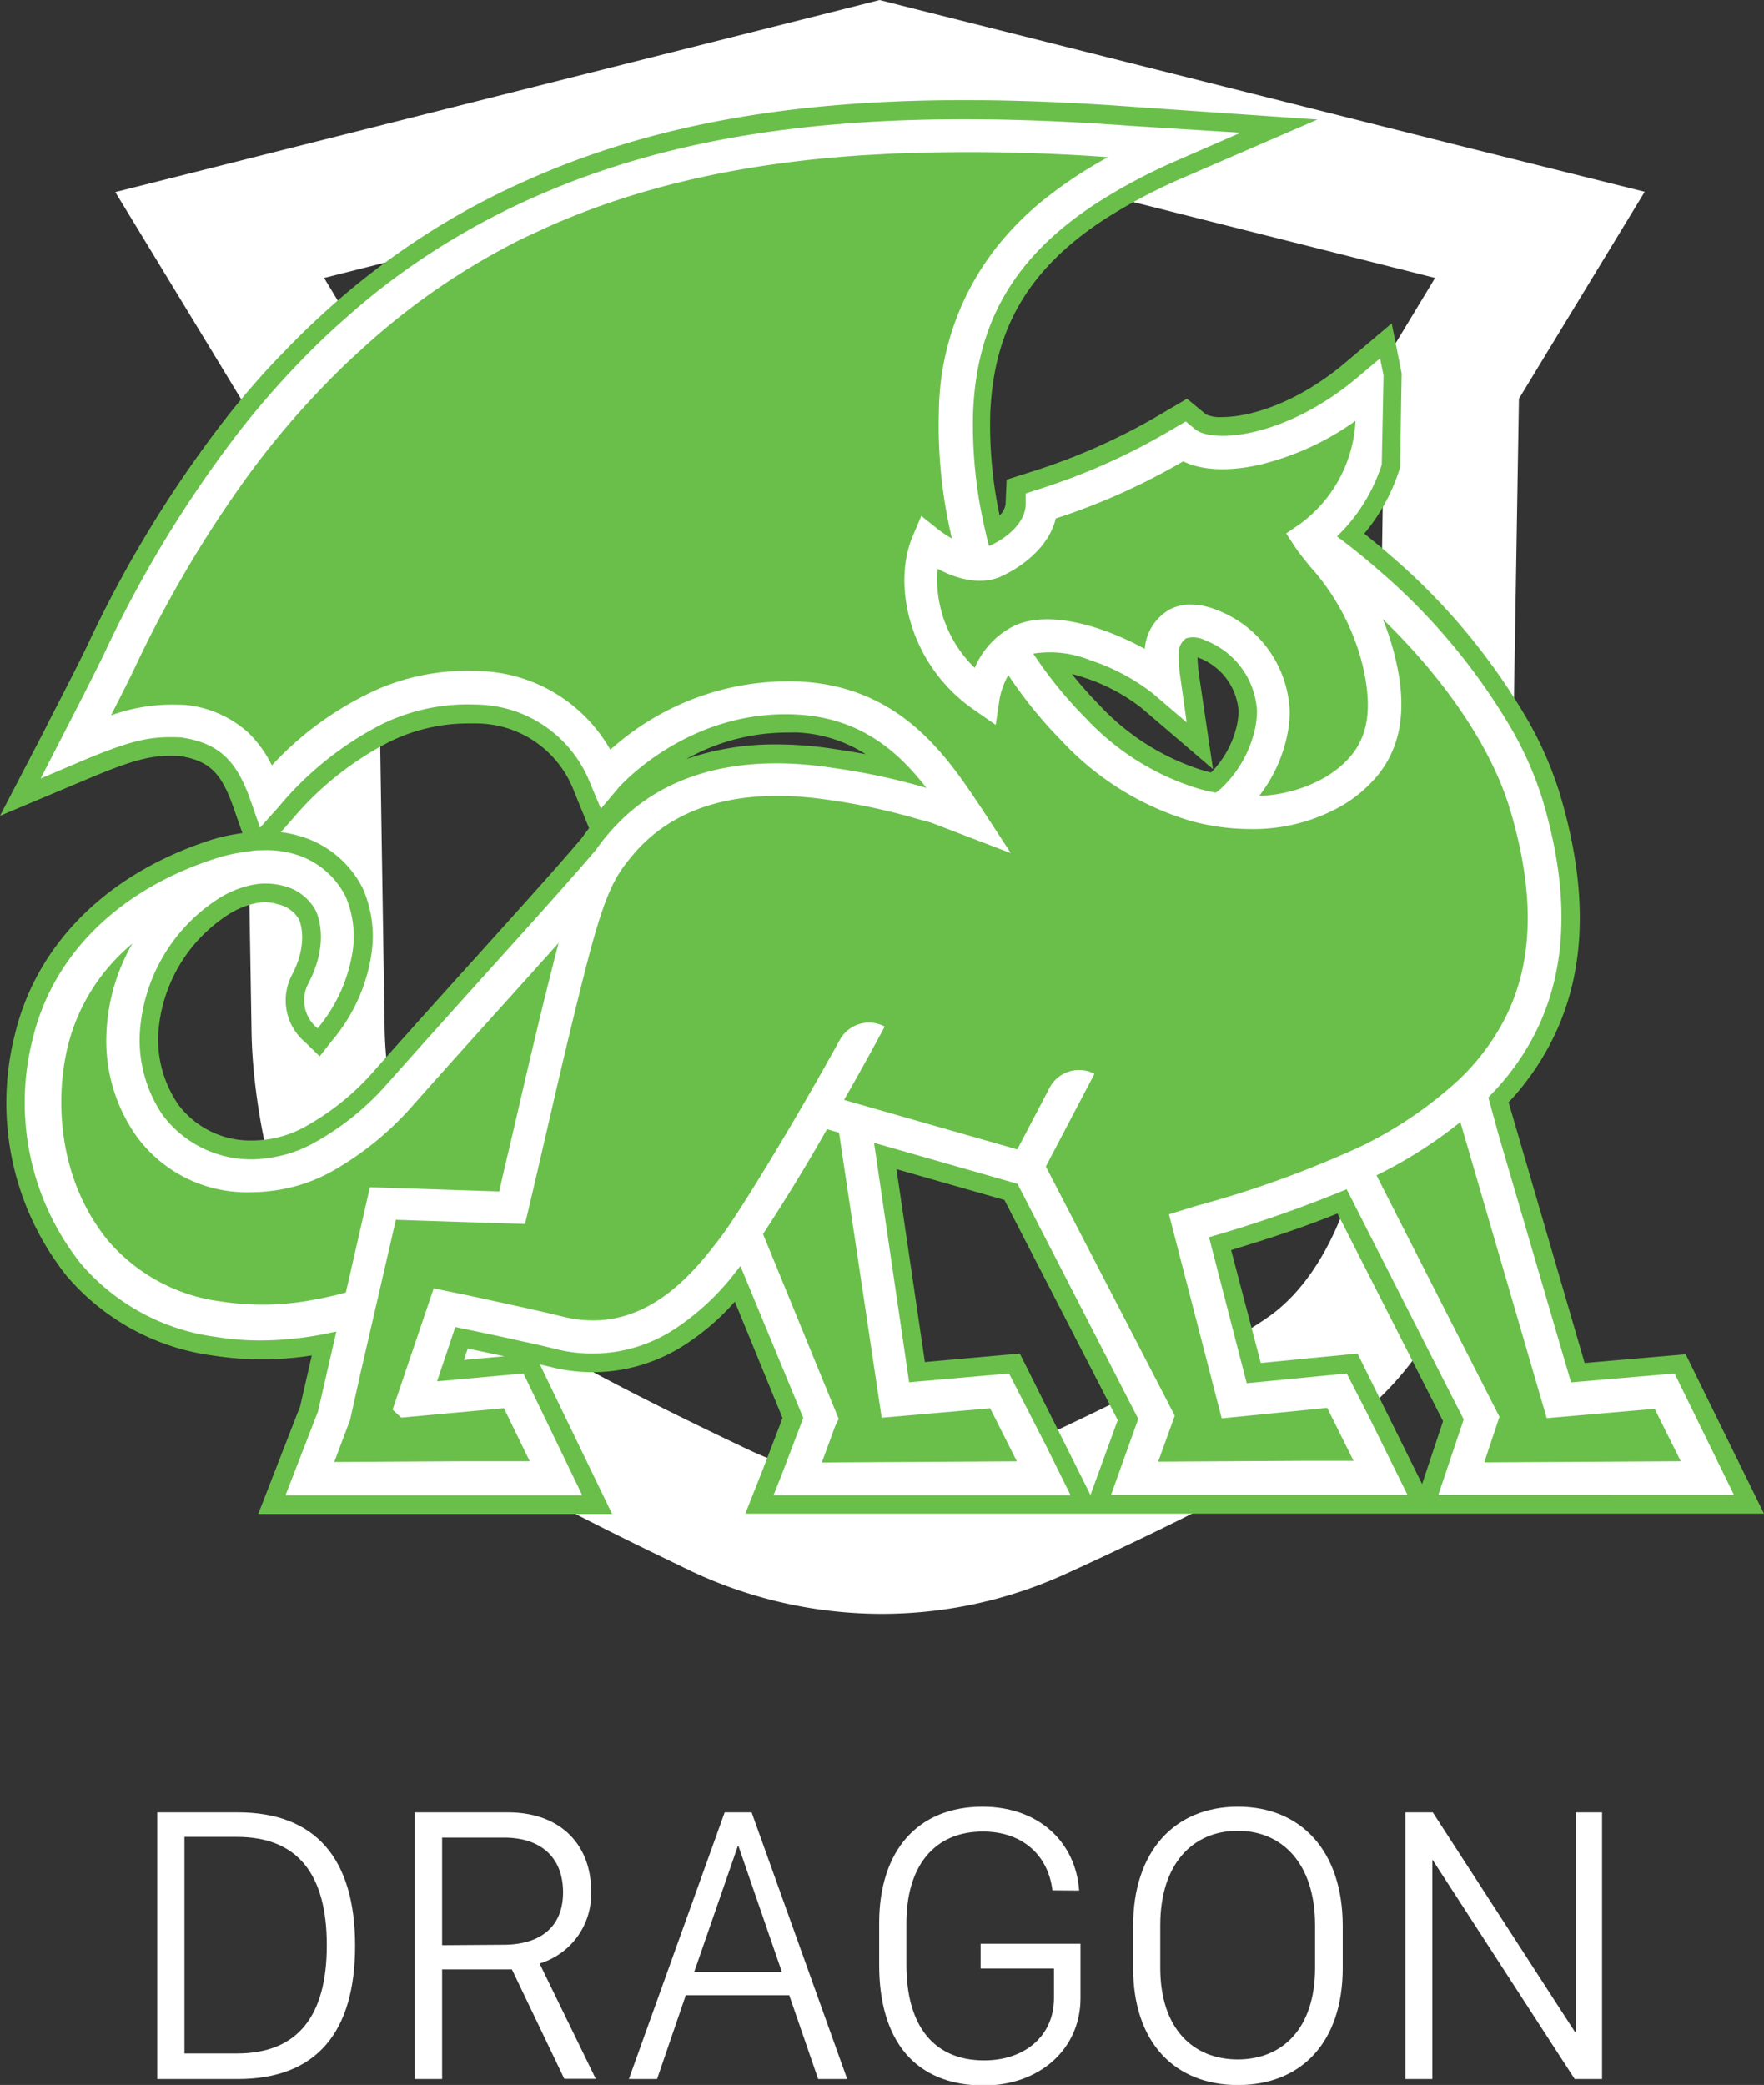 <svg xmlns="http://www.w3.org/2000/svg" viewBox="0 0 168.3 198.86"><rect x="0" y="0" width="168.3" height="198.86" fill="#333333" stroke="none"/><defs><style>.cls-1{fill:#fff;}.cls-2{fill:#6abf4b;}</style></defs><title>Asset 3</title><g id="Layer_2" data-name="Layer 2"><g id="Layer_1-2" data-name="Layer 1"><path class="cls-1" d="M83.92,13.19l53,13.32-4.78,7.9-1,63.81c-.2,12.87-4,23.11-10.12,27.38-4.38,3.06-12.86,7.49-24.52,12.83a29.64,29.64,0,0,1-25-.12h0C60.29,133,52.06,128.64,47.7,125.6c-7.28-5.07-10.86-19.34-11-27.38l-1-63.81-4.78-7.9,53-13.32M83.92,0,80.79.79l-53,13.31L11,18.32l9,14.8,3,4.94,1,60.37c.17,10.64,4.7,29.45,16.47,37.66,4.46,3.11,11.79,7.12,21.83,12v0L66,149.88a42.69,42.69,0,0,0,18.08,4.05,42.25,42.25,0,0,0,17.72-3.87c12.52-5.73,21.45-10.43,26.52-14,9.64-6.72,15.32-20.45,15.6-37.66l1-60.37,3-4.94,9-14.8L140.08,14.1,87.05.79,83.92,0Z"/><path class="cls-2" d="M137.72,142.24l2.31-6.88-10.92-21.48-.46-.9-.31.13a123,123,0,0,1-13.09,4.56l-.33.1,3.76,14.52,9.6-.94,2,4,3.43,6.94H106.46L109,135.3,97.33,112.64,83,108.53l3.48,23.67,9.62-.84L99.4,138l2.1,4.23H74.25l.65-1.63L77,135.22,70.71,120l-.37.54a2.29,2.29,0,0,0-.17.23L70,121a23.63,23.63,0,0,1-5.63,5.34,14.28,14.28,0,0,1-7.8,2.4,14.74,14.74,0,0,1-3.57-.45c-.71-.18-1.67-.4-3-.69-2.67-.6-5.63-1.2-6.48-1.38l-.3-.06-2,6,8.55-.77L55,142.24H27.76l2.91-7.49,1.89-8.2-.67.13-.19,0a32.74,32.74,0,0,1-6.84.77,26.27,26.27,0,0,1-4.27-.34A20,20,0,0,1,8,120.28,24.38,24.38,0,0,1,3.49,99.1c1.94-8,8.37-14.19,17.64-17a16.93,16.93,0,0,1,2.78-.54c.41,0,.78-.07,1.09-.08h.33a9.38,9.38,0,0,1,2.44.32,7.61,7.61,0,0,1,4.91,3.9,9.34,9.34,0,0,1,.66,5,14.37,14.37,0,0,1-3,7,3.09,3.09,0,0,1-.56-3.66c2.06-3.91,1-6.71.71-7.23a5.18,5.18,0,0,0-3.33-2.57,6.67,6.67,0,0,0-1.73-.22,7.56,7.56,0,0,0-1.55.16,9.81,9.81,0,0,0-3.54,1.57A16.77,16.77,0,0,0,13,98.54a13.08,13.08,0,0,0,2.22,8,10.64,10.64,0,0,0,8.86,4.37,12.37,12.37,0,0,0,6.38-1.76,26.16,26.16,0,0,0,6.83-5.6l.21-.23c2.84-3.2,5.88-6.57,8.81-9.83l.63-.7C49.16,90.29,51.26,88,53,86c1.91-2.14,3.25-3.67,4.09-4.67a18.19,18.19,0,0,1,1.22-1.56q.38-.45.81-.9c2.51-2.59,7.14-5.68,14.94-5.68a34.77,34.77,0,0,1,5.26.42,61.49,61.49,0,0,1,8.94,1.91l1,.27-.61-.83c-2.43-3.17-6.06-6.86-12.67-7.18l-1,0c-9.94,0-16.23,7.13-16.29,7.2l-1.3,1.5-.75-1.85a12.17,12.17,0,0,0-11.22-7.76c-.3,0-.6,0-.89,0a19.06,19.06,0,0,0-8.27,1.93,31.76,31.76,0,0,0-9.89,7.88L25,78.24l-.74-2.15c0-.09-.07-.19-.11-.28-1.38-3.72-3.22-5.31-6.79-5.83l-1,0c-2.14,0-4,.34-8.56,2.27L4.63,73.54l1.57-3,.3-.58c.79-1.54,2.91-5.64,3.82-7.56a112.16,112.16,0,0,1,13.17-21.5c1.66-2.09,3.4-4.07,5.15-5.9,1.42-1.49,2.91-2.92,4.41-4.25a69.14,69.14,0,0,1,18-11.63C62.46,14.05,75.46,11.69,92,11.69c4.86,0,10.18.21,15.8.63l9,.62-4.6,2a53.81,53.81,0,0,0-8.09,4.29c-7.67,5.06-11.4,11.46-11.73,20.13a43.93,43.93,0,0,0,1.15,11.3c.14.61.25,1.07.38,1.53l.1.39.38-.15c1.24-.52,3.62-2.08,3.72-4.23l0-.84.8-.26a61.42,61.42,0,0,0,12.87-5.71l1.25-.74.67.55a4.67,4.67,0,0,0,2.89.73c3.1,0,8.2-1.51,13.2-5.74l1.59-1.35.2,1-.14,8.4a16.16,16.16,0,0,1-4.17,6.65l-.3.29.33.25c1.4,1,2.78,2.15,4.09,3.31a59.31,59.31,0,0,1,12.45,14.92,33.24,33.24,0,0,1,3,6.77c3.22,10.88,2.07,19.47-3.52,26.25-.49.59-1,1.18-1.58,1.74l-.15.15,8.08,27.69,9.92-.86,5.32,10.84ZM100,61.83a5.35,5.35,0,0,0-1.45.17l-.47.13.27.41a40.07,40.07,0,0,0,5,6.2,25,25,0,0,0,11,6.86c.56.14,1.08.26,1.57.35l.13,0,.12-.07a4.28,4.28,0,0,0,.8-.67,11.33,11.33,0,0,0,3.06-5.57,9,9,0,0,0,.23-1.82,8,8,0,0,0-5.16-7.1,3.93,3.93,0,0,0-1.44-.33,1.51,1.51,0,0,0-.67.14,2,2,0,0,0-.92,1.64,16.09,16.09,0,0,0,.17,2.56l.49,3.25-2.5-2.13a19.92,19.92,0,0,0-6-3.23A13.25,13.25,0,0,0,100,61.83Z"/><path class="cls-2" d="M167.73,144H71.63L73.24,140l1.8-4.72-4.82-11.75a23,23,0,0,1-4.91,4.33A15.82,15.82,0,0,1,52.55,130c-.45-.12-1-.25-1.69-.4l7,14.42H25.16l3.8-9.8,1.25-5.4a30.58,30.58,0,0,1-9.91.09,21.84,21.84,0,0,1-13.71-7.5A26.19,26.19,0,0,1,1.75,98.68c2.1-8.61,9-15.28,18.86-18.31a18.75,18.75,0,0,1,3-.59l-1.16-3.33c-1.15-3.11-2.45-4.26-5.3-4.7l-.83,0c-1.9,0-3.56.32-7.87,2.13L.77,77.09,4.62,69.7h0l.17-.33.13-.25c.79-1.53,2.89-5.61,3.8-7.51A113.4,113.4,0,0,1,22.1,39.77c1.69-2.13,3.46-4.16,5.26-6,1.45-1.53,3-3,4.52-4.35a67.27,67.27,0,0,1,5.94-4.76,70.28,70.28,0,0,1,12.55-7.17C62,12.31,75.2,9.91,92,9.91c4.91,0,10.27.21,15.94.63l16.24,1.12-11.28,4.91a53,53,0,0,0-7.82,4.15c-7.14,4.71-10.62,10.66-10.93,18.71a41.79,41.79,0,0,0,1,10.44,2.75,2.75,0,0,0,1.15-1.75L96.39,46l2-.64a59.39,59.39,0,0,0,12.5-5.54l2.33-1.38,1.63,1.35a3.44,3.44,0,0,0,1.76.32c2.79,0,7.42-1.4,12-5.32l3.91-3.31.82,4.15-.14,8.85-.08.25a17.5,17.5,0,0,1-3.5,6.2c1,.78,2,1.59,2.93,2.43A61,61,0,0,1,145.4,68.79a34.65,34.65,0,0,1,3.11,7.13c3.4,11.5,2.14,20.62-3.86,27.89-.35.43-.72.84-1.1,1.25l7.38,25.3,9.69-.84ZM97.11,129.48l7,14,2.94-8.06-11-21.29-11-3.14L88,130.28Zm32.22,0,6.44,13,2.34-7-10.29-20.23c-3.64,1.49-7.35,2.66-10.75,3.7l3,11.4Zm10.87,11H162l-3.52-7.17-10.16.88-8.78-30.1.88-.89c.52-.53,1-1.07,1.48-1.63,5.18-6.28,6.22-14.33,3.18-24.6a31.28,31.28,0,0,0-2.79-6.4,57.66,57.66,0,0,0-12.07-14.46c-1.28-1.13-2.62-2.21-4-3.22l-2-1.5,1.8-1.75a14.56,14.56,0,0,0,3.63-5.67l.09-5.44c-5,3.82-10,5.21-13.16,5.21a6.88,6.88,0,0,1-3.71-.9l-.2.11a62.13,62.13,0,0,1-12.87,5.76c-.37,2.82-3.13,4.7-4.77,5.39L92.8,55l-.64-2.34c-.14-.5-.25-1-.4-1.63a45.55,45.55,0,0,1-1.19-11.75c.36-9.3,4.34-16.15,12.53-21.55a53.57,53.57,0,0,1,6.35-3.52l-1.79-.13c-5.58-.41-10.85-.62-15.68-.62-16.27,0-29,2.31-40.17,7.26a66.13,66.13,0,0,0-11.92,6.81,67,67,0,0,0-5.65,4.52c-1.48,1.3-2.92,2.7-4.31,4.15-1.72,1.79-3.42,3.73-5,5.78a109.93,109.93,0,0,0-13,21.16c-.8,1.68-2.5,5-3.46,6.86,3.88-1.55,5.71-1.84,7.85-1.84l1.08,0h.18c4.09.61,6.45,2.53,8.05,6.59a32.61,32.61,0,0,1,9.89-7.69,21,21,0,0,1,9-2.1l1,0A13.78,13.78,0,0,1,58,73.13c2-1.93,8.52-7.61,18.14-7.15,7.42.36,11.54,4.67,14,7.88l3.66,5-5.94-1.61a61.64,61.64,0,0,0-8.74-1.86,34.06,34.06,0,0,0-5-.4c-7.18,0-11.39,2.8-13.66,5.14-.26.27-.5.54-.73.8-.42.5-.78,1-1.13,1.44l-.09.12c-.84,1-2.19,2.55-4.12,4.72-1.76,2-3.86,4.31-6.12,6.81l-.75.84c-2.89,3.21-5.88,6.53-8.68,9.68l-.22.24a27.69,27.69,0,0,1-7.26,6,14.44,14.44,0,0,1-5.55,1.9,13.93,13.93,0,0,1-1.72.11,12.45,12.45,0,0,1-10.34-5.17,14.76,14.76,0,0,1-2.52-9A18.49,18.49,0,0,1,18,85.14c-6.68,3-11.27,8.1-12.79,14.38a22.61,22.61,0,0,0,4.12,19.63,18.4,18.4,0,0,0,11.55,6.24A27.74,27.74,0,0,0,31.32,125l3.6-.73-2.59,11.14-2,5.06H52.15l-3.49-7.21-10,.92L42,124.08l1.85.38c.85.17,3.84.79,6.5,1.38,1.34.29,2.31.52,3.05.7a12.31,12.31,0,0,0,10-1.71,22.24,22.24,0,0,0,5.19-5l.19-.22.08-.11.4-.57,1.87-2.67,7.75,18.9-2,5.25H98.63l-.82-1.65L95,133.24l-10.09.88-4.13-28.06,17.77,5.08,12.37,24L109,140.45H130.8l-3.57-7.21-9.89,1-4.57-17.65,2-.6a119.06,119.06,0,0,0,12.9-4.48l1.84-.8,1.22,2.38L142,135.22ZM44.39,128.2l-.64,1.91,6.69-.61-.83-.18C47.74,128.9,45.72,128.48,44.39,128.2Zm-19-42.5a5.4,5.4,0,0,0-1.18.13,8,8,0,0,0-2.91,1.29A15,15,0,0,0,14.75,98.6a11.29,11.29,0,0,0,1.92,6.94,8.83,8.83,0,0,0,7.38,3.59,10.74,10.74,0,0,0,5.48-1.52,24.21,24.21,0,0,0,6.39-5.24l.22-.24c2.8-3.16,5.8-6.48,8.69-9.7l.76-.83,6.1-6.8c1.87-2.1,3.18-3.6,4-4.58.28-.39.56-.77.87-1.15L55,75.25a10.31,10.31,0,0,0-9.65-6.65c-.28,0-.55,0-.81,0a17.38,17.38,0,0,0-7.51,1.76,30.21,30.21,0,0,0-9.32,7.46l-1.67,1.9a10.46,10.46,0,0,1,2.17.35,9.38,9.38,0,0,1,6.06,4.87,11.06,11.06,0,0,1,.82,5.92,16.12,16.12,0,0,1-3.4,7.84l-1.22,1.59-1.43-1.4a4.9,4.9,0,0,1-.9-5.76c1.71-3.24.79-5.41.68-5.65a3.46,3.46,0,0,0-2.19-1.6A4.78,4.78,0,0,0,25.39,85.7ZM75,69.52a21.09,21.09,0,0,0-13.28,5,23.4,23.4,0,0,1,12.35-3.16,37,37,0,0,1,5.53.44c1.94.29,3.29.53,4.47.78a13.24,13.24,0,0,0-8.14-3.07C75.62,69.52,75.32,69.52,75,69.52Zm41.41,8.33-.8-.15c-.53-.1-1.09-.22-1.69-.38A26.62,26.62,0,0,1,102.1,70a42.19,42.19,0,0,1-5.23-6.49l-1.6-2.45,2.83-.78a12,12,0,0,1,6.71.68,23,23,0,0,1,5.55,2.76,10.65,10.65,0,0,1,0-1.68,3.71,3.71,0,0,1,1.9-3.08,4.34,4.34,0,0,1,3.55.13,9.74,9.74,0,0,1,6.29,8.76,10.43,10.43,0,0,1-.27,2.21,13.11,13.11,0,0,1-3.54,6.45,6.21,6.21,0,0,1-1.14.92Zm-15-14.12a38.92,38.92,0,0,0,3.23,3.76,23.21,23.21,0,0,0,10.23,6.39l.8.19.1-.09a9.62,9.62,0,0,0,2.57-4.69,6.42,6.42,0,0,0,.18-1.47,6.29,6.29,0,0,0-4-5.41,2.51,2.51,0,0,0-.58-.18.36.36,0,0,0,0,.11,12.76,12.76,0,0,0,.16,2.18l1.18,8-6.11-5.23a18.36,18.36,0,0,0-5.45-2.91A14.8,14.8,0,0,0,101.39,63.73Z"/><path class="cls-2" d="M92,11.33v.72c4.86,0,10.17.21,15.78.62l7.53.52L112,14.61a55,55,0,0,0-8.14,4.32C96.11,24.06,92.33,30.55,92,39.35a44.07,44.07,0,0,0,1.16,11.38c.14.61.25,1.07.38,1.56l.22.78.75-.32c1.41-.59,3.82-2.21,3.93-4.54l0-.59.58-.18A62,62,0,0,0,112,41.7l1-.62.47.39a4.86,4.86,0,0,0,3.12.82c3.17,0,8.36-1.53,13.43-5.83l1.13-1,.07.37-.14,8.31A15.71,15.71,0,0,1,127,50.63l-.6.58.67.5c1.39,1,2.76,2.14,4.07,3.3a59,59,0,0,1,12.37,14.83,32.26,32.26,0,0,1,2.92,6.69c3.18,10.76,2,19.24-3.46,25.92-.48.59-1,1.16-1.55,1.72l-.3.3.12.4,1.07,3.65,6.87,23.56.16.56.58,0,9.39-.81,5,10.1H138.22l2.1-6.26.1-.29-.14-.26-3.5-6.89-7.35-14.47-.31-.6-.31-.59-.61.26a119.21,119.21,0,0,1-13,4.54l-.66.2.17.67,2.69,10.38.91,3.51.15.59.61-.06,9-.88,1.85,3.72,3.17,6.43H107l2.3-6.31.11-.29-.15-.28-.72-1.41-10.79-21-.14-.27-.3-.09-13.69-3.91-1.07-.3.17,1.09L86,131.92l.09.67.67-.06,9-.8,3.23,6.44,1.84,3.71H74.78l.45-1.14,2-5.26.1-.26-.11-.27-5.94-14.49-.5-1.2-.74,1.07-.07.08-.09.12-.2.23A23.36,23.36,0,0,1,64.16,126a13.88,13.88,0,0,1-7.61,2.35,14,14,0,0,1-3.48-.45c-.71-.18-1.67-.4-3-.69-2.7-.6-5.64-1.2-6.47-1.38l-.62-.12-.2.59L41,131.5l-.35,1,1.09-.1,7.75-.71,4.91,10.15H28.28l2.72-7,0,0v-.05l1.64-7.14.11-.47.26-1.08L32,126.3l-.14,0-.16,0h-.06a32.15,32.15,0,0,1-6.73.76,26.67,26.67,0,0,1-4.21-.34,19.76,19.76,0,0,1-12.41-6.75A24,24,0,0,1,3.83,99.19c1.91-7.86,8.25-14,17.4-16.77A16.46,16.46,0,0,1,24,81.9,9.16,9.16,0,0,1,25,81.82h.32a9,9,0,0,1,2.34.3,7.23,7.23,0,0,1,4.68,3.71A8.87,8.87,0,0,1,33,90.58,13.67,13.67,0,0,1,30.27,97a2.75,2.75,0,0,1-.21-2.92c2.13-4.07,1-7,.72-7.55a5.53,5.53,0,0,0-3.57-2.76,6.94,6.94,0,0,0-1.82-.24,8.18,8.18,0,0,0-1.62.17,10.44,10.44,0,0,0-3.67,1.62,17.13,17.13,0,0,0-7.49,13.18,13.36,13.36,0,0,0,2.29,8.2,11,11,0,0,0,9.15,4.54,11.42,11.42,0,0,0,1.55-.1,13,13,0,0,0,5-1.71,26.46,26.46,0,0,0,6.91-5.67l.22-.24c2.85-3.21,5.89-6.59,8.83-9.86l.6-.66c2.4-2.66,4.46-5,6.12-6.81,1.92-2.15,3.26-3.69,4.09-4.68l0,0,0,0A17.53,17.53,0,0,1,58.61,80c.25-.3.52-.59.78-.87,3.59-3.7,8.53-5.57,14.69-5.57a35.5,35.5,0,0,1,5.21.41,62.82,62.82,0,0,1,8.93,1.91l2,.54L89,74.73c-2.47-3.24-6.18-7-12.93-7.33l-1,0c-10.1,0-16.51,7.25-16.55,7.3l-.93,1.08L57,74.44a12.5,12.5,0,0,0-11.53-8l-.91,0a19.64,19.64,0,0,0-8.43,2,32.2,32.2,0,0,0-10,8l-.05.05-1,1.12-.49-1.42L24.55,76c0-.1-.07-.19-.1-.28-1.42-3.82-3.4-5.52-7.08-6.07h-.08c-.34,0-.66,0-1,0-2.19,0-4.05.34-8.7,2.29l-2.22.94,1.12-2.14v0h0c0-.07.14-.28.31-.6.79-1.54,2.89-5.62,3.8-7.53A112.25,112.25,0,0,1,23.77,41.1c1.65-2.08,3.38-4.05,5.13-5.87,1.42-1.49,2.89-2.91,4.39-4.23A68.58,68.58,0,0,1,51.23,19.43c11.33-5,24.28-7.38,40.75-7.38v-.72m20.28,55.79-1.76-1.51a20.4,20.4,0,0,0-6.15-3.3,13.76,13.76,0,0,0-4.33-.84,5.55,5.55,0,0,0-1.54.19l-1,.25.54.82a40.35,40.35,0,0,0,5,6.27,25.3,25.3,0,0,0,11.18,6.94c.57.15,1.09.27,1.6.36l.26,0,.24-.14a4.83,4.83,0,0,0,.86-.71,11.73,11.73,0,0,0,3.16-5.75,9,9,0,0,0,.23-1.9,8.38,8.38,0,0,0-5.38-7.43,4.16,4.16,0,0,0-1.57-.35,1.84,1.84,0,0,0-.83.17,2.31,2.31,0,0,0-1.11,1.92,14.2,14.2,0,0,0,.17,2.66l.34,2.3M92,11.33c-16.68,0-29.7,2.41-41,7.44a70.14,70.14,0,0,0-12.31,7,66.84,66.84,0,0,0-5.82,4.67c-1.52,1.33-3,2.76-4.44,4.27-1.78,1.85-3.51,3.83-5.17,5.92A112.91,112.91,0,0,0,10,62.22c-1.13,2.37-4.09,8.08-4.12,8.14l-2,3.89,4-1.7c4.44-1.87,6.24-2.24,8.42-2.24l.95,0c3.42.5,5.17,2,6.51,5.61.06.14.1.29.16.44l.88,2.56,1.8-2a31.41,31.41,0,0,1,9.82-7.86,18.78,18.78,0,0,1,8.12-1.9l.87,0a11.81,11.81,0,0,1,10.91,7.55l1,2.38L59,75.15a22.74,22.74,0,0,1,16-7.06l1,0c6,.3,9.63,3.44,12.39,7a62.06,62.06,0,0,0-9-1.92,35.51,35.51,0,0,0-5.32-.43c-7.62,0-12.35,2.86-15.2,5.8-.29.3-.57.6-.82.9a18.55,18.55,0,0,0-1.22,1.57c-.91,1.07-2.33,2.7-4.08,4.66s-3.86,4.31-6.12,6.81c-3.14,3.49-6.39,7.1-9.43,10.53l-.22.24a25.78,25.78,0,0,1-6.74,5.52,12.22,12.22,0,0,1-4.74,1.62,10.34,10.34,0,0,1-1.46.1,10.34,10.34,0,0,1-8.56-4.22,12.74,12.74,0,0,1-2.17-7.79A16.42,16.42,0,0,1,20.5,85.94a9.61,9.61,0,0,1,3.42-1.51,6.82,6.82,0,0,1,1.47-.16,5.94,5.94,0,0,1,1.63.22,4.77,4.77,0,0,1,3.11,2.37c.26.56,1.26,3.18-.7,6.92a3.43,3.43,0,0,0,.87,4.3l0,0a15,15,0,0,0,3.36-7.45,9.61,9.61,0,0,0-.7-5.15,7.92,7.92,0,0,0-5.14-4.09,9.35,9.35,0,0,0-2.53-.33H25c-.34,0-.72,0-1.12.09a16.78,16.78,0,0,0-2.85.55C11.67,84.6,5.13,90.82,3.14,99A24.71,24.71,0,0,0,7.69,120.5a20.42,20.42,0,0,0,12.84,7,26.64,26.64,0,0,0,4.33.35,32.19,32.19,0,0,0,6.88-.78,2.17,2.17,0,0,0,.35-.07l-.11.48-1.64,7.14-3.1,8H55.55L49.94,131l-8.24.75,1.74-5.18c1.55.32,4.17.86,6.47,1.38,1.12.24,2.17.48,3,.69a15.4,15.4,0,0,0,3.65.46,14.52,14.52,0,0,0,8-2.46,23.92,23.92,0,0,0,5.71-5.41l.21-.25c.05-.08.11-.15.17-.23l6,14.49-2,5.26-.84,2.11h28.34l-2.35-4.74L96.27,131l-9.53.84L83.39,109l13.69,3.91,10.79,21,.73,1.42L106,142.59h28.29l-3.68-7.45L128.49,131l-9.54.93-.91-3.51L115.35,118a121.6,121.6,0,0,0,13.13-4.57l.31.6,7.35,14.47,3.51,6.88-2.42,7.2h28.21L159.77,131l-9.88.85L143,108.32,142,104.67c.57-.58,1.1-1.16,1.6-1.76,5.66-6.87,6.84-15.61,3.59-26.58a33.44,33.44,0,0,0-3-6.84,59.53,59.53,0,0,0-12.52-15c-1.32-1.16-2.7-2.28-4.11-3.33a16.47,16.47,0,0,0,4.27-6.85L132,35.8l-.33-1.62-2.05,1.73c-4.94,4.19-9.91,5.67-13,5.67a4.35,4.35,0,0,1-2.66-.65l-.86-.71-1.47.86a60.53,60.53,0,0,1-12.8,5.68l-1,.33,0,1.09c-.09,2-2.33,3.43-3.5,3.92-.13-.46-.24-.91-.37-1.52a43.76,43.76,0,0,1-1.15-11.2c.33-8.54,3.88-14.78,11.58-19.85a53,53,0,0,1,8-4.26l5.94-2.59L107.81,12c-5.63-.42-10.89-.63-15.83-.63ZM113.25,68.9l-.63-4.19a15,15,0,0,1-.16-2.49,1.67,1.67,0,0,1,.71-1.34,1.18,1.18,0,0,1,.52-.1,3.72,3.72,0,0,1,1.31.3,7.67,7.67,0,0,1,4.93,6.77,8.66,8.66,0,0,1-.21,1.74,11.05,11.05,0,0,1-3,5.4,3.88,3.88,0,0,1-.73.61c-.52-.09-1-.21-1.55-.35a24.54,24.54,0,0,1-10.86-6.76,40.15,40.15,0,0,1-5-6.15,5.52,5.52,0,0,1,1.36-.16,13.15,13.15,0,0,1,4.1.8A19.59,19.59,0,0,1,110,66.15l3.22,2.75Z"/><path class="cls-2" d="M168.3,144.37H71.11l1.8-4.55,1.75-4.57-4.55-11.1a23.05,23.05,0,0,1-4.6,4,16.17,16.17,0,0,1-13,2.22l-1-.23,6.89,14.26H24.64l4-10.28,1.11-4.84a30.57,30.57,0,0,1-9.5,0,22.16,22.16,0,0,1-13.92-7.62,26.54,26.54,0,0,1-4.91-23C3.53,89.86,10.49,83.1,20.5,80a18.93,18.93,0,0,1,2.63-.54L22.2,76.8l-.08-.21c-1.11-3-2.29-4.06-5-4.49-2.27-.07-3.66.05-8.51,2.09L0,77.81l4.3-8.27h0l.31-.63c.79-1.53,2.88-5.58,3.77-7.45A113.83,113.83,0,0,1,21.82,39.55c1.7-2.14,3.48-4.18,5.28-6,1.46-1.53,3-3,4.54-4.37a69,69,0,0,1,6-4.78,70.67,70.67,0,0,1,12.61-7.2C61.88,12,75.15,9.55,92,9.55c4.92,0,10.29.21,16,.63l17.7,1.22L113,16.9A52.36,52.36,0,0,0,105.25,21c-7.13,4.7-10.45,10.39-10.77,18.43a41.38,41.38,0,0,0,.89,9.73,1.8,1.8,0,0,0,.57-1.08l.1-2.33,2.23-.71a59,59,0,0,0,12.43-5.51l2.55-1.5,1.82,1.5a3.28,3.28,0,0,0,1.53.25c2.73,0,7.26-1.38,11.81-5.24l4.37-3.7.95,4.78-.15,8.94-.07.24a17.93,17.93,0,0,1-3.35,6.1c.9.71,1.79,1.45,2.66,2.21a60.91,60.91,0,0,1,12.89,15.49,34.79,34.79,0,0,1,3.14,7.2c3.44,11.62,2.16,20.85-3.92,28.22-.32.38-.64.75-1,1.11L151.19,130l9.64-.83Zm-71-15.27,6.74,13.49,2.6-7.14-10.81-21-10.3-2.94,2.71,18.4Zm32.22,0,6.16,12.45,2-6-10.07-19.81c-3.44,1.4-6.92,2.51-10.15,3.49L120.29,130Zm11.16,11h20.74l-3.16-6.44-10.21.88L139.15,104l1-1c.51-.52,1-1.06,1.45-1.6,5.1-6.19,6.12-14.13,3.12-24.28A30.54,30.54,0,0,0,142,70.72a57.18,57.18,0,0,0-12-14.37c-1.27-1.13-2.6-2.2-4-3.21l-2.35-1.75,2.1-2a14,14,0,0,0,3.53-5.47l.07-4.66c-4.85,3.55-9.69,4.85-12.79,4.85a7.22,7.22,0,0,1-3.72-.84h0A62.55,62.55,0,0,1,100.14,49c-.46,2.67-2.89,4.58-5,5.45l-2.62,1.09-.75-2.73c-.14-.51-.26-1-.41-1.64a46.29,46.29,0,0,1-1.2-11.84c.37-9.43,4.4-16.36,12.69-21.84a53.24,53.24,0,0,1,5.2-3l-.46,0c-5.58-.41-10.85-.62-15.66-.62-16.22,0-28.93,2.29-40,7.22A67,67,0,0,0,34.48,32.33C33,33.62,31.57,35,30.19,36.46c-1.72,1.78-3.41,3.72-5,5.75A110,110,0,0,0,12.25,63.3c-.69,1.45-2.06,4.14-3,6a17.31,17.31,0,0,1,8.13-1.49l.26,0a9.59,9.59,0,0,1,8.14,6.29,32.29,32.29,0,0,1,9.62-7.36,21.44,21.44,0,0,1,9.19-2.13l1,0a14.07,14.07,0,0,1,12.52,7.87A25.3,25.3,0,0,1,75,65.6c.37,0,.75,0,1.12,0,7.56.37,11.76,4.76,14.25,8l4.46,5.84-7.09-1.91A59.23,59.23,0,0,0,79,75.7a33.21,33.21,0,0,0-4.94-.39c-5.66,0-10.17,1.69-13.41,5-.24.25-.47.51-.7.78-.42.49-.77.94-1.09,1.39l-.13.17c-.85,1-2.2,2.56-4.13,4.72C53,89.27,50.9,91.56,48.5,94.22l-.6.67c-2.93,3.25-6,6.61-8.83,9.85l-.22.25a28.28,28.28,0,0,1-7.35,6,14.69,14.69,0,0,1-7.45,2,12.8,12.8,0,0,1-10.64-5.33,15.12,15.12,0,0,1-2.58-9.25A18.6,18.6,0,0,1,16,86.57c-5.4,3-9.08,7.58-10.41,13a22.25,22.25,0,0,0,4.06,19.31A18,18,0,0,0,21,125a27.43,27.43,0,0,0,10.26-.4l4.19-.84-2.72,11.68-1.79,4.62H51.58l-3.13-6.48-10.34.94,3.67-10.89,2.16.44c.59.12,3.65.74,6.51,1.38,1.35.3,2.33.52,3.06.71a12,12,0,0,0,9.68-1.67,21.75,21.75,0,0,0,5.11-4.87l.19-.24.1-.12,2.62-3.73,8.05,19.62-1.88,4.91H98.05L97.49,139l-2.69-5.35-10.18.9-4.26-28.94,18.45,5.27,12.51,24.32-1.8,4.94h20.71L127,133.62l-10,1-4.73-18.27,2.29-.7a119.79,119.79,0,0,0,12.86-4.47l2.15-.93L131,112.9l11.33,22.29ZM44.63,128.62l-.37,1.09,3.85-.35ZM25.39,86.05a5.22,5.22,0,0,0-1.1.12,8,8,0,0,0-2.78,1.24,14.63,14.63,0,0,0-6.41,11.2A11,11,0,0,0,17,105.34a8.58,8.58,0,0,0,7.08,3.44,10.32,10.32,0,0,0,1.24-.08,10.5,10.5,0,0,0,4.06-1.39,24.3,24.3,0,0,0,6.31-5.17l.23-.26c2.81-3.17,5.82-6.52,8.74-9.76l.69-.76c2.25-2.5,4.35-4.83,6.11-6.8s3.16-3.58,4-4.57c.24-.33.48-.66.74-1l-1.47-3.62A10,10,0,0,0,45.35,69l-.79,0a17,17,0,0,0-7.36,1.73A29.89,29.89,0,0,0,28,78l-1.21,1.37a10,10,0,0,1,1.54.3,9.75,9.75,0,0,1,6.28,5.06,11.29,11.29,0,0,1,.85,6.11,16.51,16.51,0,0,1-3.72,8.34l-1.24,1.57L29.11,99.4A5.21,5.21,0,0,1,27.85,93c1.62-3.09.77-5.12.66-5.34a3.06,3.06,0,0,0-2-1.41A4.45,4.45,0,0,0,25.39,86.05ZM75,69.87a19.71,19.71,0,0,0-9.53,2.53A25.92,25.92,0,0,1,74.08,71a36.56,36.56,0,0,1,5.59.45c1.14.17,2.09.33,2.92.48a13.2,13.2,0,0,0-6.67-2.07Zm41.49,8.35-.93-.17c-.55-.1-1.12-.22-1.73-.38a27.12,27.12,0,0,1-12-7.42,43.4,43.4,0,0,1-5.26-6.54L94.7,60.84l3.31-.9a12.37,12.37,0,0,1,6.92.68,24.84,24.84,0,0,1,5,2.4c0-.36,0-.71,0-1a4.05,4.05,0,0,1,2.11-3.37,4.68,4.68,0,0,1,3.83.12,10.23,10.23,0,0,1,6.51,9.09,11.27,11.27,0,0,1-.27,2.29,13.52,13.52,0,0,1-3.64,6.62,6.15,6.15,0,0,1-1.2,1ZM102.27,64.29a37.81,37.81,0,0,0,2.61,2.95,22.8,22.8,0,0,0,10.06,6.29l.6.15A9.25,9.25,0,0,0,118,69.21a6.94,6.94,0,0,0,.17-1.39,5.9,5.9,0,0,0-3.8-5.08l-.12-.05a15.28,15.28,0,0,0,.16,1.78l1.32,8.89-6.84-5.85a17.77,17.77,0,0,0-5.33-2.84A13.24,13.24,0,0,0,102.27,64.29Z"/><path class="cls-1" d="M165.44,142.59,159.77,131l-9.88.85L143,108.32,142,104.67c.57-.58,1.1-1.16,1.6-1.76,5.66-6.87,6.84-15.61,3.59-26.58a33.44,33.44,0,0,0-3-6.84,59.53,59.53,0,0,0-12.52-15c-1.32-1.16-2.7-2.28-4.11-3.33a16.47,16.47,0,0,0,4.27-6.85L132,35.8l-.33-1.62-2.05,1.73c-6.95,5.9-14,6.42-15.63,5l-.86-.71-1.47.86a60.53,60.53,0,0,1-12.8,5.68l-1,.33,0,1.09c-.09,2-2.33,3.43-3.5,3.92-.13-.46-.24-.91-.37-1.52a43.76,43.76,0,0,1-1.15-11.2c.33-8.54,3.88-14.78,11.58-19.85a53,53,0,0,1,8-4.26l5.94-2.59L107.81,12c-24.64-1.82-42.18.29-56.86,6.81a70.14,70.14,0,0,0-12.31,7,66.84,66.84,0,0,0-5.82,4.67c-1.52,1.33-3,2.76-4.44,4.27-1.78,1.85-3.51,3.83-5.17,5.92A112.91,112.91,0,0,0,10,62.22c-1.13,2.37-4.09,8.08-4.12,8.14l-2,3.89,4-1.7c5.06-2.13,6.7-2.32,9.37-2.22,3.42.5,5.17,2,6.51,5.61.06.14.1.29.16.44l.89,2.56,1.79-2a31.41,31.41,0,0,1,9.82-7.86,18.66,18.66,0,0,1,9-1.88,11.81,11.81,0,0,1,10.91,7.55l1,2.38L59,75.15c.06-.08,6.61-7.53,17-7,6,.3,9.63,3.44,12.39,7a62.06,62.06,0,0,0-9-1.92C68.58,71.59,62.34,75,58.88,78.61c-.29.3-.57.6-.82.9a18.55,18.55,0,0,0-1.22,1.57c-.91,1.07-2.33,2.7-4.08,4.66s-3.86,4.31-6.12,6.81c-3.14,3.49-6.39,7.1-9.43,10.53l-.22.24a25.78,25.78,0,0,1-6.74,5.52,12.22,12.22,0,0,1-4.74,1.62,10.52,10.52,0,0,1-10-4.12,12.74,12.74,0,0,1-2.17-7.79A16.42,16.42,0,0,1,20.5,85.94a9.61,9.61,0,0,1,3.42-1.51,6.48,6.48,0,0,1,3.1.06,4.77,4.77,0,0,1,3.11,2.37c.26.56,1.26,3.18-.7,6.92a3.43,3.43,0,0,0,.87,4.3l0,0a15,15,0,0,0,3.36-7.45,9.61,9.61,0,0,0-.7-5.15,7.92,7.92,0,0,0-5.14-4.09A9.56,9.56,0,0,0,25,81.1c-.34,0-.72,0-1.12.09a16.78,16.78,0,0,0-2.85.55C11.67,84.6,5.13,90.82,3.14,99A24.71,24.71,0,0,0,7.69,120.5a20.42,20.42,0,0,0,12.84,7,26.64,26.64,0,0,0,4.33.35,32.19,32.19,0,0,0,6.88-.78,2.17,2.17,0,0,0,.35-.07l-.11.48-1.64,7.14-3.1,8H55.55L49.94,131l-8.24.75,1.74-5.18c1.55.32,4.17.86,6.47,1.38,1.12.24,2.17.48,3,.69a14.35,14.35,0,0,0,11.64-2,23.92,23.92,0,0,0,5.71-5.41l.21-.25c.05-.08.11-.15.17-.23l6,14.49-2,5.26-.84,2.11h28.34l-2.35-4.74L96.27,131l-9.53.84L83.39,109l13.69,3.91,10.79,21,.73,1.42L106,142.59h28.29l-3.68-7.45L128.49,131l-9.54.93-.91-3.51L115.35,118a121.6,121.6,0,0,0,13.13-4.57l.31.6,7.35,14.47,3.51,6.88-2.42,7.2ZM95.45,55c.49-.2,4.42-2,5.28-5.55A62.57,62.57,0,0,0,112.89,44c1.8.89,4.43,1,7.44.29a26.37,26.37,0,0,0,9-4.15A13,13,0,0,1,124,50l-1.29.88.86,1.3.12.18c.35.5.77,1,1.25,1.61a22.09,22.09,0,0,1,5.08,9.54c1.21,5.22.2,8.29-3.51,10.58a13.58,13.58,0,0,1-6.37,1.82,14.15,14.15,0,0,0,2.63-5.6,11.11,11.11,0,0,0,.28-2.42,10.8,10.8,0,0,0-7-9.73,6.78,6.78,0,0,0-2.45-.5,4.35,4.35,0,0,0-1.91.42,4.73,4.73,0,0,0-2.47,3.81c-3.63-2-8.91-3.78-12.37-2.24A7.86,7.86,0,0,0,93,63.7a11.78,11.78,0,0,1-3.55-9.45c1.59.84,3.9,1.64,6,.76m17.18,9.7a13.89,13.89,0,0,1-.17-2.49,1.67,1.67,0,0,1,.71-1.34,2.5,2.5,0,0,1,1.83.2,7.67,7.67,0,0,1,4.93,6.77,8.66,8.66,0,0,1-.21,1.74,11.05,11.05,0,0,1-3,5.4,3.88,3.88,0,0,1-.73.61c-.52-.09-1-.21-1.55-.35a24.54,24.54,0,0,1-10.86-6.76,40.15,40.15,0,0,1-5-6.15,10.23,10.23,0,0,1,5.46.64A19.59,19.59,0,0,1,110,66.15l3.22,2.75ZM30.07,123.94a25.76,25.76,0,0,1-9,.19,17,17,0,0,1-10.76-5.8C5.58,112.55,5.21,105,6.46,99.82A18.46,18.46,0,0,1,12.63,90a18.56,18.56,0,0,0-2.47,8.48,15.77,15.77,0,0,0,2.7,9.66,13,13,0,0,0,11.07,5.57,16.21,16.21,0,0,0,2.31-.17,15.5,15.5,0,0,0,5.61-1.92,29.48,29.48,0,0,0,6-4.55c.58-.57,1.08-1.11,1.52-1.61,3.09-3.49,6.42-7.19,9.64-10.75l4.29-4.78q-.27,1-.57,2.22c-1.28,5-2.48,10.19-3.63,15.17-.48,2.07-1,4.2-1.47,6.32l-8.12-.27-4.22-.13L33,123.28q-1.47.39-2.88.66m54,11.28,10.35-.9,2.45,4.87.1.19h-.54l-18.07.11L79.69,136l.33-.67L72.8,117.7c1.77-2.71,4-6.28,6.1-10l1.15.33ZM114.2,115l-2.67.82,3.67,14.19,1.36,5.27,10.07-1,1.39,2.8,1.12,2.25-4.64,0-14,.08,1.58-4.38-1.36-2.64L99.78,111.26l4.64-8.84a3.17,3.17,0,0,0-4.28,1.33l-3.08,5.88-16.53-4.72c1.4-2.45,2.73-4.86,3.88-7a3.18,3.18,0,0,0-4.29,1.28c-3.26,5.92-7.5,13.07-10.34,17.36-.54.81-1.14,1.64-1.79,2.44l-.21.27c-2.81,3.52-7.32,8-14.12,6.31-2.36-.59-6.46-1.46-8.92-2l-2-.41-1.36-.28-3.92,11.56c.27.27.54.52.83.77l9.79-.9,2.46,5.06-6.29,0-12.36.07,1.51-4,1-4.49,3.37-14.61,2.92.1,9.4.3.3-1.26c.6-2.52,1.19-5.1,1.77-7.59,1.15-5,2.34-10.1,3.61-15.11,2-7.91,2.94-9.25,4.69-11.33,5-5.85,12.77-6,18.45-5.18a60.59,60.59,0,0,1,8.67,1.85l1.25.34,7.61,2.91-2.73-4.18C90.44,72.28,86,65.42,76.16,65a25.38,25.38,0,0,0-17.93,6.51A14.85,14.85,0,0,0,45.59,64a21.69,21.69,0,0,0-9.21,1.59A31,31,0,0,0,25.94,73a11.32,11.32,0,0,0-2.25-3.12,10.47,10.47,0,0,0-6.06-2.65l-.16,0a17.39,17.39,0,0,0-6.88,1c.83-1.63,1.74-3.42,2.27-4.54a113.29,113.29,0,0,1,10.43-17.8,81.16,81.16,0,0,1,7.38-8.86q1.86-1.95,3.81-3.7A66.25,66.25,0,0,1,49,23.19c1-.53,2.11-1,3.2-1.52,8.64-3.84,18.35-6.09,30.08-6.86L85,14.66a183.34,183.34,0,0,1,20.72.33,40.55,40.55,0,0,0-5.44,3.52,28.6,28.6,0,0,0-4.41,4.12,25.74,25.74,0,0,0-6.29,16.63,46.35,46.35,0,0,0,1.22,12s0,.05,0,.09a10.33,10.33,0,0,1-1.27-.84l-1.63-1.3-.81,1.91c-2,4.67-.34,12.34,5.87,16.6L95,69.14l.37-2.5a7.44,7.44,0,0,1,.83-2.25,42.46,42.46,0,0,0,5.15,6.33,27.46,27.46,0,0,0,12.27,7.58,21.44,21.44,0,0,0,5.67.77,17,17,0,0,0,8.9-2.32,12.91,12.91,0,0,0,3.11-2.63c2.38-2.81,3-6.51,1.82-11.37a25.14,25.14,0,0,0-1.19-3.7c5.89,5.7,10.32,12.18,12.09,18,0,.07,0,.14.07.21,2.34,7.9,2.23,14.32-.39,19.65a21.79,21.79,0,0,1-5.29,6.77,38.79,38.79,0,0,1-8.48,5.62A99.56,99.56,0,0,1,114.2,115M138,125.21l-6.67-13.11a43.08,43.08,0,0,0,8-5.08l2.37,8.12,5.87,20.12,10.3-.89,2.49,5-18.75.11,1.45-4.35Z"/><path class="cls-1" d="M22.68,172.86c7.47,0,11.2,4.46,11.2,12.72s-3.69,12.72-11.2,12.72H15V172.86Zm-5.08,23h5c5.8,0,8.58-3.56,8.58-10.33s-2.78-10.33-8.58-10.33h-5Z"/><path class="cls-1" d="M56.39,180.28a6.91,6.91,0,0,1-4.91,7l5.36,11h-3l-5-10.44H42.18V198.3H39.57V172.86h8.86C53.83,172.86,56.39,176.31,56.39,180.28ZM48,185.49c3.73,0,5.72-1.85,5.72-5,0-3.39-2.18-5.22-5.61-5.22H42.18v10.26Z"/><path class="cls-1" d="M60,198.3l9.14-25.44h2.57l9.12,25.44H78.06l-2.76-8H65.43l-2.74,8Zm10.39-22.21-4.16,12h8.37l-4.14-12Z"/><path class="cls-1" d="M100.41,180.3c-.39-3.24-2.74-5.61-6.64-5.61-4.62,0-7.29,3.28-7.29,8.73v4c0,5.73,2.56,9.1,7.41,9.1,3.91,0,6.67-2.35,6.67-5.95v-2.81h-7v-2.37h9.53v5.18c0,4.91-3.95,8.34-9.21,8.34-6.57,0-10-4.27-10-11.49v-4c0-6.87,3.65-11.1,9.86-11.1,5.36,0,8.9,3.38,9.22,8Z"/><path class="cls-1" d="M108.11,183.68c0-7.09,3.94-11.36,10-11.36s10,4.27,10,11.38v4c0,7.08-3.94,11.17-10,11.17s-10-4.09-10-11.17Zm2.59,4c0,5.8,3.12,8.75,7.39,8.75s7.38-2.95,7.38-8.75v-4.06c0-5.82-3.09-9-7.38-9s-7.39,3.15-7.39,9Z"/><path class="cls-1" d="M134.09,198.3V172.86h2.61l13.56,20.94h.07V172.86h2.52V198.3h-2.61l-13.58-20.94h0V198.3Z"/></g></g></svg>